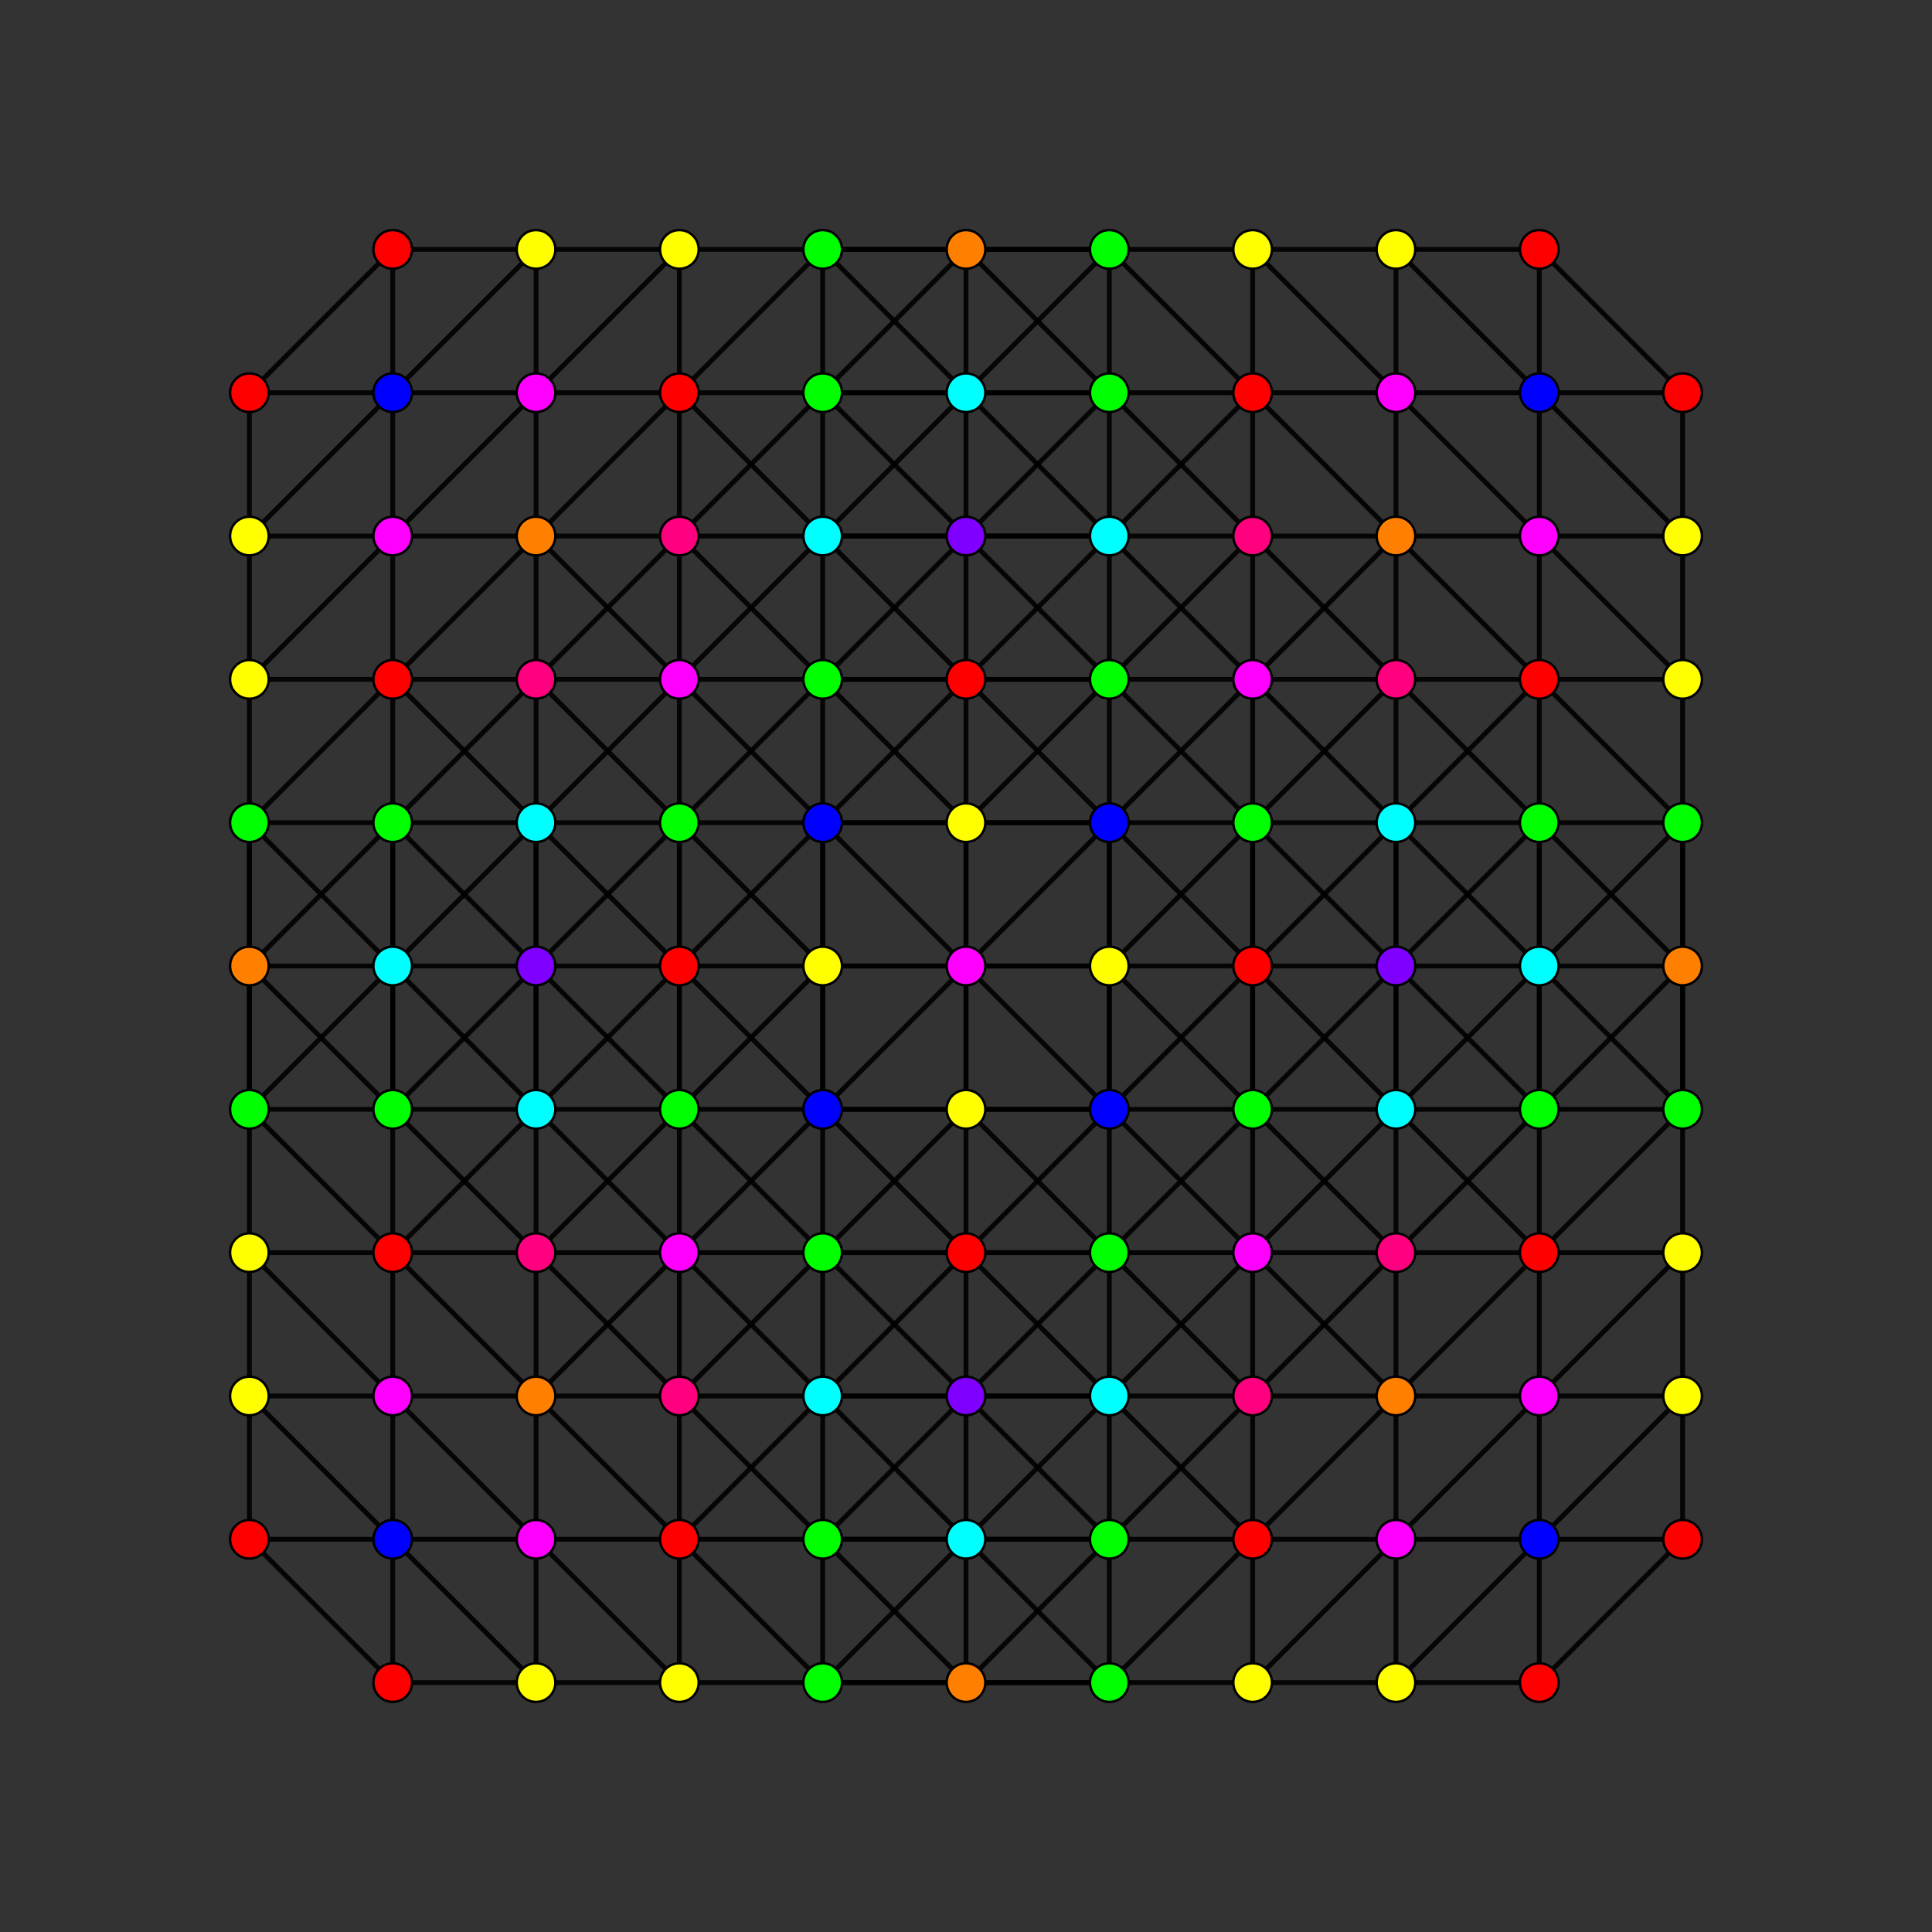 <?xml version="1.0" encoding="UTF-8" standalone="no"?>
<svg
xmlns="http://www.w3.org/2000/svg"
version="1.0"
width="1600" height="1600"
id="8-simplex_t02346_A3.svg">
<rect width="100%" height="100%" fill="#333333" stroke="none"/>
<g style="stroke:#000000;stroke-width:4.0;stroke-opacity:0.90;">
<line x1="918.692" y1="918.692" x2="918.692" y2="918.692"/>
<line x1="918.692" y1="918.692" x2="918.692" y2="1037.384"/>
<line x1="918.692" y1="918.692" x2="1037.384" y2="800.000"/>
<line x1="918.692" y1="918.692" x2="918.692" y2="681.308"/>
<line x1="918.692" y1="918.692" x2="800.000" y2="1037.384"/>
<line x1="918.692" y1="918.692" x2="681.308" y2="918.692"/>
<line x1="918.692" y1="1037.384" x2="918.692" y2="1037.384"/>
<line x1="918.692" y1="1037.384" x2="918.692" y2="1156.076"/>
<line x1="918.692" y1="1037.384" x2="1037.384" y2="1037.384"/>
<line x1="918.692" y1="1037.384" x2="800.000" y2="1156.076"/>
<line x1="918.692" y1="1037.384" x2="681.308" y2="1037.384"/>
<line x1="918.692" y1="1156.076" x2="918.692" y2="1156.076"/>
<line x1="918.692" y1="1156.076" x2="918.692" y2="1274.768"/>
<line x1="918.692" y1="1156.076" x2="1037.384" y2="1156.076"/>
<line x1="918.692" y1="1156.076" x2="800.000" y2="1274.768"/>
<line x1="918.692" y1="1156.076" x2="681.308" y2="1156.076"/>
<line x1="918.692" y1="1274.768" x2="918.692" y2="1274.768"/>
<line x1="918.692" y1="1274.768" x2="1037.384" y2="1274.768"/>
<line x1="918.692" y1="1274.768" x2="800.000" y2="1393.460"/>
<line x1="918.692" y1="1274.768" x2="681.308" y2="1274.768"/>
<line x1="1037.384" y1="800.000" x2="1037.384" y2="800.000"/>
<line x1="1037.384" y1="800.000" x2="1156.076" y2="800.000"/>
<line x1="1037.384" y1="800.000" x2="918.692" y2="681.308"/>
<line x1="1037.384" y1="1037.384" x2="1037.384" y2="1037.384"/>
<line x1="1037.384" y1="1037.384" x2="1037.384" y2="1156.076"/>
<line x1="1037.384" y1="1037.384" x2="1156.076" y2="918.692"/>
<line x1="1037.384" y1="1037.384" x2="918.692" y2="918.692"/>
<line x1="1037.384" y1="1037.384" x2="918.692" y2="1156.076"/>
<line x1="1037.384" y1="1156.076" x2="1037.384" y2="1156.076"/>
<line x1="1037.384" y1="1156.076" x2="1037.384" y2="1274.768"/>
<line x1="1037.384" y1="1156.076" x2="1156.076" y2="1156.076"/>
<line x1="1037.384" y1="1156.076" x2="918.692" y2="1037.384"/>
<line x1="1037.384" y1="1156.076" x2="918.692" y2="1274.768"/>
<line x1="1037.384" y1="1274.768" x2="1037.384" y2="1274.768"/>
<line x1="1037.384" y1="1274.768" x2="1156.076" y2="1274.768"/>
<line x1="1037.384" y1="1274.768" x2="918.692" y2="1156.076"/>
<line x1="1037.384" y1="1274.768" x2="918.692" y2="1393.460"/>
<line x1="1156.076" y1="800.000" x2="1156.076" y2="800.000"/>
<line x1="1156.076" y1="800.000" x2="1156.076" y2="918.692"/>
<line x1="1156.076" y1="800.000" x2="1274.768" y2="800.000"/>
<line x1="1156.076" y1="800.000" x2="1156.076" y2="681.308"/>
<line x1="1156.076" y1="800.000" x2="1037.384" y2="918.692"/>
<line x1="1156.076" y1="800.000" x2="1037.384" y2="681.308"/>
<line x1="1156.076" y1="918.692" x2="1156.076" y2="918.692"/>
<line x1="1156.076" y1="918.692" x2="1274.768" y2="918.692"/>
<line x1="1156.076" y1="918.692" x2="1156.076" y2="681.308"/>
<line x1="1156.076" y1="918.692" x2="1037.384" y2="918.692"/>
<line x1="1156.076" y1="1156.076" x2="1156.076" y2="1156.076"/>
<line x1="1156.076" y1="1156.076" x2="1156.076" y2="1274.768"/>
<line x1="1156.076" y1="1156.076" x2="1274.768" y2="1037.384"/>
<line x1="1156.076" y1="1156.076" x2="1274.768" y2="1156.076"/>
<line x1="1156.076" y1="1156.076" x2="1156.076" y2="1037.384"/>
<line x1="1156.076" y1="1156.076" x2="1037.384" y2="1274.768"/>
<line x1="1156.076" y1="1274.768" x2="1156.076" y2="1274.768"/>
<line x1="1156.076" y1="1274.768" x2="1274.768" y2="1274.768"/>
<line x1="1156.076" y1="1274.768" x2="1037.384" y2="1393.460"/>
<line x1="1274.768" y1="800.000" x2="1274.768" y2="800.000"/>
<line x1="1274.768" y1="800.000" x2="1274.768" y2="918.692"/>
<line x1="1274.768" y1="800.000" x2="1393.460" y2="800.000"/>
<line x1="1274.768" y1="800.000" x2="1274.768" y2="681.308"/>
<line x1="1274.768" y1="800.000" x2="1156.076" y2="918.692"/>
<line x1="1274.768" y1="800.000" x2="1156.076" y2="681.308"/>
<line x1="1274.768" y1="918.692" x2="1274.768" y2="918.692"/>
<line x1="1274.768" y1="918.692" x2="1274.768" y2="1037.384"/>
<line x1="1274.768" y1="918.692" x2="1393.460" y2="918.692"/>
<line x1="1274.768" y1="918.692" x2="1274.768" y2="681.308"/>
<line x1="1274.768" y1="918.692" x2="1156.076" y2="1037.384"/>
<line x1="1274.768" y1="1037.384" x2="1274.768" y2="1037.384"/>
<line x1="1274.768" y1="1037.384" x2="1274.768" y2="1156.076"/>
<line x1="1274.768" y1="1037.384" x2="1393.460" y2="1037.384"/>
<line x1="1274.768" y1="1037.384" x2="1156.076" y2="1037.384"/>
<line x1="1274.768" y1="1156.076" x2="1274.768" y2="1156.076"/>
<line x1="1274.768" y1="1156.076" x2="1274.768" y2="1274.768"/>
<line x1="1274.768" y1="1156.076" x2="1393.460" y2="1156.076"/>
<line x1="1274.768" y1="1156.076" x2="1156.076" y2="1274.768"/>
<line x1="1274.768" y1="1274.768" x2="1274.768" y2="1274.768"/>
<line x1="1274.768" y1="1274.768" x2="1393.460" y2="1156.076"/>
<line x1="1274.768" y1="1274.768" x2="1393.460" y2="1274.768"/>
<line x1="1274.768" y1="1274.768" x2="1156.076" y2="1393.460"/>
<line x1="1393.460" y1="800.000" x2="1393.460" y2="800.000"/>
<line x1="1393.460" y1="800.000" x2="1393.460" y2="918.692"/>
<line x1="1393.460" y1="800.000" x2="1393.460" y2="681.308"/>
<line x1="1393.460" y1="800.000" x2="1274.768" y2="918.692"/>
<line x1="1393.460" y1="800.000" x2="1274.768" y2="681.308"/>
<line x1="1393.460" y1="918.692" x2="1393.460" y2="918.692"/>
<line x1="1393.460" y1="918.692" x2="1393.460" y2="1037.384"/>
<line x1="1393.460" y1="918.692" x2="1393.460" y2="681.308"/>
<line x1="1393.460" y1="918.692" x2="1274.768" y2="1037.384"/>
<line x1="1393.460" y1="1037.384" x2="1393.460" y2="1037.384"/>
<line x1="1393.460" y1="1037.384" x2="1393.460" y2="1156.076"/>
<line x1="1393.460" y1="1037.384" x2="1274.768" y2="1156.076"/>
<line x1="1393.460" y1="1156.076" x2="1393.460" y2="1156.076"/>
<line x1="1393.460" y1="1156.076" x2="1393.460" y2="1274.768"/>
<line x1="1393.460" y1="1274.768" x2="1393.460" y2="1274.768"/>
<line x1="1393.460" y1="1274.768" x2="1274.768" y2="1393.460"/>
<line x1="918.692" y1="681.308" x2="918.692" y2="681.308"/>
<line x1="918.692" y1="681.308" x2="918.692" y2="562.616"/>
<line x1="918.692" y1="681.308" x2="681.308" y2="681.308"/>
<line x1="918.692" y1="681.308" x2="800.000" y2="562.616"/>
<line x1="918.692" y1="918.692" x2="800.000" y2="918.692"/>
<line x1="918.692" y1="1037.384" x2="800.000" y2="1037.384"/>
<line x1="918.692" y1="1156.076" x2="800.000" y2="1156.076"/>
<line x1="1156.076" y1="681.308" x2="1156.076" y2="681.308"/>
<line x1="1156.076" y1="681.308" x2="1274.768" y2="681.308"/>
<line x1="1156.076" y1="681.308" x2="1037.384" y2="562.616"/>
<line x1="1156.076" y1="681.308" x2="1037.384" y2="681.308"/>
<line x1="1156.076" y1="1037.384" x2="1156.076" y2="1037.384"/>
<line x1="1156.076" y1="1037.384" x2="1037.384" y2="918.692"/>
<line x1="1156.076" y1="1037.384" x2="1037.384" y2="1037.384"/>
<line x1="1156.076" y1="1156.076" x2="1037.384" y2="1037.384"/>
<line x1="1274.768" y1="681.308" x2="1274.768" y2="681.308"/>
<line x1="1274.768" y1="681.308" x2="1393.460" y2="681.308"/>
<line x1="1274.768" y1="681.308" x2="1274.768" y2="562.616"/>
<line x1="1274.768" y1="681.308" x2="1156.076" y2="562.616"/>
<line x1="1393.460" y1="681.308" x2="1393.460" y2="681.308"/>
<line x1="1393.460" y1="681.308" x2="1393.460" y2="562.616"/>
<line x1="1393.460" y1="681.308" x2="1274.768" y2="562.616"/>
<line x1="918.692" y1="562.616" x2="918.692" y2="562.616"/>
<line x1="918.692" y1="562.616" x2="1037.384" y2="562.616"/>
<line x1="918.692" y1="562.616" x2="918.692" y2="443.924"/>
<line x1="918.692" y1="562.616" x2="681.308" y2="562.616"/>
<line x1="918.692" y1="562.616" x2="800.000" y2="443.924"/>
<line x1="918.692" y1="681.308" x2="1037.384" y2="562.616"/>
<line x1="918.692" y1="681.308" x2="800.000" y2="681.308"/>
<line x1="918.692" y1="918.692" x2="1037.384" y2="918.692"/>
<line x1="918.692" y1="918.692" x2="918.692" y2="800.000"/>
<line x1="1037.384" y1="562.616" x2="1037.384" y2="562.616"/>
<line x1="1037.384" y1="562.616" x2="1037.384" y2="443.924"/>
<line x1="1037.384" y1="562.616" x2="918.692" y2="443.924"/>
<line x1="1037.384" y1="918.692" x2="1037.384" y2="918.692"/>
<line x1="1037.384" y1="918.692" x2="1037.384" y2="1037.384"/>
<line x1="1037.384" y1="918.692" x2="1037.384" y2="681.308"/>
<line x1="1037.384" y1="918.692" x2="1037.384" y2="800.000"/>
<line x1="1274.768" y1="562.616" x2="1274.768" y2="562.616"/>
<line x1="1274.768" y1="562.616" x2="1393.460" y2="562.616"/>
<line x1="1274.768" y1="562.616" x2="1156.076" y2="443.924"/>
<line x1="1274.768" y1="562.616" x2="1274.768" y2="443.924"/>
<line x1="1274.768" y1="562.616" x2="1156.076" y2="562.616"/>
<line x1="1274.768" y1="918.692" x2="1156.076" y2="800.000"/>
<line x1="1274.768" y1="1037.384" x2="1156.076" y2="918.692"/>
<line x1="1393.460" y1="562.616" x2="1393.460" y2="562.616"/>
<line x1="1393.460" y1="562.616" x2="1393.460" y2="443.924"/>
<line x1="1393.460" y1="562.616" x2="1274.768" y2="443.924"/>
<line x1="918.692" y1="443.924" x2="918.692" y2="443.924"/>
<line x1="918.692" y1="443.924" x2="1037.384" y2="443.924"/>
<line x1="918.692" y1="443.924" x2="918.692" y2="325.232"/>
<line x1="918.692" y1="443.924" x2="681.308" y2="443.924"/>
<line x1="918.692" y1="443.924" x2="800.000" y2="325.232"/>
<line x1="918.692" y1="562.616" x2="1037.384" y2="443.924"/>
<line x1="918.692" y1="562.616" x2="800.000" y2="562.616"/>
<line x1="918.692" y1="681.308" x2="918.692" y2="800.000"/>
<line x1="918.692" y1="681.308" x2="1037.384" y2="681.308"/>
<line x1="918.692" y1="800.000" x2="918.692" y2="800.000"/>
<line x1="918.692" y1="800.000" x2="1037.384" y2="800.000"/>
<line x1="918.692" y1="800.000" x2="681.308" y2="800.000"/>
<line x1="918.692" y1="800.000" x2="800.000" y2="800.000"/>
<line x1="1037.384" y1="443.924" x2="1037.384" y2="443.924"/>
<line x1="1037.384" y1="443.924" x2="1156.076" y2="443.924"/>
<line x1="1037.384" y1="443.924" x2="1037.384" y2="325.232"/>
<line x1="1037.384" y1="443.924" x2="918.692" y2="325.232"/>
<line x1="1037.384" y1="681.308" x2="1037.384" y2="681.308"/>
<line x1="1037.384" y1="681.308" x2="1037.384" y2="800.000"/>
<line x1="1037.384" y1="681.308" x2="1156.076" y2="562.616"/>
<line x1="1037.384" y1="681.308" x2="1037.384" y2="562.616"/>
<line x1="1156.076" y1="443.924" x2="1156.076" y2="443.924"/>
<line x1="1156.076" y1="443.924" x2="1156.076" y2="562.616"/>
<line x1="1156.076" y1="443.924" x2="1274.768" y2="443.924"/>
<line x1="1156.076" y1="443.924" x2="1156.076" y2="325.232"/>
<line x1="1156.076" y1="443.924" x2="1037.384" y2="325.232"/>
<line x1="1156.076" y1="562.616" x2="1156.076" y2="562.616"/>
<line x1="1156.076" y1="562.616" x2="1037.384" y2="562.616"/>
<line x1="1156.076" y1="800.000" x2="1274.768" y2="681.308"/>
<line x1="1274.768" y1="443.924" x2="1274.768" y2="443.924"/>
<line x1="1274.768" y1="443.924" x2="1393.460" y2="443.924"/>
<line x1="1274.768" y1="443.924" x2="1274.768" y2="325.232"/>
<line x1="1274.768" y1="443.924" x2="1156.076" y2="325.232"/>
<line x1="1393.460" y1="443.924" x2="1393.460" y2="443.924"/>
<line x1="1393.460" y1="443.924" x2="1274.768" y2="325.232"/>
<line x1="1393.460" y1="443.924" x2="1393.460" y2="325.232"/>
<line x1="1393.460" y1="918.692" x2="1274.768" y2="800.000"/>
<line x1="918.692" y1="325.232" x2="918.692" y2="325.232"/>
<line x1="918.692" y1="325.232" x2="1037.384" y2="325.232"/>
<line x1="918.692" y1="325.232" x2="681.308" y2="325.232"/>
<line x1="918.692" y1="325.232" x2="800.000" y2="206.540"/>
<line x1="918.692" y1="443.924" x2="1037.384" y2="325.232"/>
<line x1="918.692" y1="443.924" x2="800.000" y2="443.924"/>
<line x1="1037.384" y1="325.232" x2="1037.384" y2="325.232"/>
<line x1="1037.384" y1="325.232" x2="1156.076" y2="325.232"/>
<line x1="1037.384" y1="325.232" x2="918.692" y2="206.540"/>
<line x1="1037.384" y1="562.616" x2="1156.076" y2="443.924"/>
<line x1="1156.076" y1="325.232" x2="1156.076" y2="325.232"/>
<line x1="1156.076" y1="325.232" x2="1274.768" y2="325.232"/>
<line x1="1156.076" y1="325.232" x2="1037.384" y2="206.540"/>
<line x1="1156.076" y1="681.308" x2="1274.768" y2="562.616"/>
<line x1="1274.768" y1="325.232" x2="1274.768" y2="325.232"/>
<line x1="1274.768" y1="325.232" x2="1393.460" y2="325.232"/>
<line x1="1274.768" y1="325.232" x2="1156.076" y2="206.540"/>
<line x1="1274.768" y1="800.000" x2="1393.460" y2="681.308"/>
<line x1="1393.460" y1="325.232" x2="1393.460" y2="325.232"/>
<line x1="1393.460" y1="325.232" x2="1274.768" y2="206.540"/>
<line x1="800.000" y1="1037.384" x2="800.000" y2="1037.384"/>
<line x1="800.000" y1="1037.384" x2="800.000" y2="1156.076"/>
<line x1="800.000" y1="1037.384" x2="681.308" y2="918.692"/>
<line x1="800.000" y1="1156.076" x2="800.000" y2="1156.076"/>
<line x1="800.000" y1="1156.076" x2="800.000" y2="1274.768"/>
<line x1="800.000" y1="1156.076" x2="681.308" y2="1037.384"/>
<line x1="800.000" y1="1156.076" x2="681.308" y2="1156.076"/>
<line x1="800.000" y1="1274.768" x2="800.000" y2="1274.768"/>
<line x1="800.000" y1="1274.768" x2="800.000" y2="1393.460"/>
<line x1="800.000" y1="1274.768" x2="918.692" y2="1274.768"/>
<line x1="800.000" y1="1274.768" x2="681.308" y2="1156.076"/>
<line x1="800.000" y1="1274.768" x2="681.308" y2="1274.768"/>
<line x1="800.000" y1="1393.460" x2="800.000" y2="1393.460"/>
<line x1="800.000" y1="1393.460" x2="918.692" y2="1393.460"/>
<line x1="800.000" y1="1393.460" x2="681.308" y2="1274.768"/>
<line x1="800.000" y1="1393.460" x2="681.308" y2="1393.460"/>
<line x1="918.692" y1="1274.768" x2="918.692" y2="1393.460"/>
<line x1="918.692" y1="1393.460" x2="918.692" y2="1393.460"/>
<line x1="918.692" y1="1393.460" x2="1037.384" y2="1393.460"/>
<line x1="918.692" y1="1393.460" x2="681.308" y2="1393.460"/>
<line x1="1037.384" y1="1274.768" x2="1037.384" y2="1393.460"/>
<line x1="1037.384" y1="1393.460" x2="1037.384" y2="1393.460"/>
<line x1="1037.384" y1="1393.460" x2="1156.076" y2="1393.460"/>
<line x1="1156.076" y1="918.692" x2="1156.076" y2="1037.384"/>
<line x1="1156.076" y1="1274.768" x2="1156.076" y2="1393.460"/>
<line x1="1156.076" y1="1393.460" x2="1156.076" y2="1393.460"/>
<line x1="1156.076" y1="1393.460" x2="1274.768" y2="1393.460"/>
<line x1="1274.768" y1="1274.768" x2="1274.768" y2="1393.460"/>
<line x1="1274.768" y1="1393.460" x2="1274.768" y2="1393.460"/>
<line x1="681.308" y1="918.692" x2="681.308" y2="918.692"/>
<line x1="681.308" y1="918.692" x2="681.308" y2="1037.384"/>
<line x1="681.308" y1="918.692" x2="681.308" y2="681.308"/>
<line x1="681.308" y1="918.692" x2="562.616" y2="800.000"/>
<line x1="681.308" y1="1037.384" x2="681.308" y2="1037.384"/>
<line x1="681.308" y1="1037.384" x2="681.308" y2="1156.076"/>
<line x1="681.308" y1="1037.384" x2="562.616" y2="1037.384"/>
<line x1="681.308" y1="1156.076" x2="681.308" y2="1156.076"/>
<line x1="681.308" y1="1156.076" x2="681.308" y2="1274.768"/>
<line x1="681.308" y1="1156.076" x2="562.616" y2="1156.076"/>
<line x1="681.308" y1="1274.768" x2="681.308" y2="1274.768"/>
<line x1="681.308" y1="1274.768" x2="562.616" y2="1274.768"/>
<line x1="918.692" y1="1037.384" x2="1037.384" y2="918.692"/>
<line x1="918.692" y1="1037.384" x2="800.000" y2="918.692"/>
<line x1="918.692" y1="1156.076" x2="800.000" y2="1037.384"/>
<line x1="918.692" y1="1274.768" x2="800.000" y2="1156.076"/>
<line x1="1037.384" y1="918.692" x2="918.692" y2="800.000"/>
<line x1="1037.384" y1="1156.076" x2="1156.076" y2="1037.384"/>
<line x1="1156.076" y1="681.308" x2="1156.076" y2="562.616"/>
<line x1="1156.076" y1="918.692" x2="1037.384" y2="800.000"/>
<line x1="681.308" y1="681.308" x2="681.308" y2="681.308"/>
<line x1="681.308" y1="681.308" x2="800.000" y2="562.616"/>
<line x1="681.308" y1="681.308" x2="681.308" y2="562.616"/>
<line x1="681.308" y1="681.308" x2="562.616" y2="800.000"/>
<line x1="681.308" y1="918.692" x2="800.000" y2="918.692"/>
<line x1="681.308" y1="918.692" x2="562.616" y2="1037.384"/>
<line x1="681.308" y1="1037.384" x2="800.000" y2="1037.384"/>
<line x1="681.308" y1="1037.384" x2="562.616" y2="1156.076"/>
<line x1="681.308" y1="1156.076" x2="562.616" y2="1274.768"/>
<line x1="800.000" y1="562.616" x2="800.000" y2="562.616"/>
<line x1="800.000" y1="562.616" x2="800.000" y2="443.924"/>
<line x1="800.000" y1="918.692" x2="800.000" y2="918.692"/>
<line x1="800.000" y1="918.692" x2="800.000" y2="1037.384"/>
<line x1="800.000" y1="918.692" x2="800.000" y2="681.308"/>
<line x1="800.000" y1="918.692" x2="681.308" y2="1037.384"/>
<line x1="800.000" y1="1037.384" x2="681.308" y2="1156.076"/>
<line x1="800.000" y1="1156.076" x2="681.308" y2="1274.768"/>
<line x1="1037.384" y1="681.308" x2="918.692" y2="562.616"/>
<line x1="1037.384" y1="681.308" x2="918.692" y2="800.000"/>
<line x1="1156.076" y1="681.308" x2="1037.384" y2="800.000"/>
<line x1="681.308" y1="562.616" x2="681.308" y2="562.616"/>
<line x1="681.308" y1="562.616" x2="800.000" y2="443.924"/>
<line x1="681.308" y1="562.616" x2="681.308" y2="443.924"/>
<line x1="681.308" y1="562.616" x2="562.616" y2="562.616"/>
<line x1="681.308" y1="681.308" x2="800.000" y2="681.308"/>
<line x1="681.308" y1="681.308" x2="562.616" y2="562.616"/>
<line x1="681.308" y1="918.692" x2="681.308" y2="800.000"/>
<line x1="681.308" y1="918.692" x2="562.616" y2="918.692"/>
<line x1="800.000" y1="443.924" x2="800.000" y2="443.924"/>
<line x1="800.000" y1="443.924" x2="800.000" y2="325.232"/>
<line x1="800.000" y1="443.924" x2="681.308" y2="443.924"/>
<line x1="800.000" y1="681.308" x2="800.000" y2="681.308"/>
<line x1="800.000" y1="681.308" x2="918.692" y2="562.616"/>
<line x1="800.000" y1="681.308" x2="800.000" y2="562.616"/>
<line x1="800.000" y1="681.308" x2="681.308" y2="562.616"/>
<line x1="800.000" y1="918.692" x2="800.000" y2="800.000"/>
<line x1="1156.076" y1="562.616" x2="1037.384" y2="443.924"/>
<line x1="681.308" y1="443.924" x2="681.308" y2="443.924"/>
<line x1="681.308" y1="443.924" x2="800.000" y2="325.232"/>
<line x1="681.308" y1="443.924" x2="681.308" y2="325.232"/>
<line x1="681.308" y1="443.924" x2="562.616" y2="443.924"/>
<line x1="681.308" y1="562.616" x2="800.000" y2="562.616"/>
<line x1="681.308" y1="562.616" x2="562.616" y2="443.924"/>
<line x1="681.308" y1="681.308" x2="681.308" y2="800.000"/>
<line x1="681.308" y1="681.308" x2="562.616" y2="681.308"/>
<line x1="681.308" y1="800.000" x2="681.308" y2="800.000"/>
<line x1="681.308" y1="800.000" x2="800.000" y2="800.000"/>
<line x1="681.308" y1="800.000" x2="562.616" y2="800.000"/>
<line x1="800.000" y1="325.232" x2="800.000" y2="325.232"/>
<line x1="800.000" y1="325.232" x2="918.692" y2="325.232"/>
<line x1="800.000" y1="325.232" x2="800.000" y2="206.540"/>
<line x1="800.000" y1="325.232" x2="681.308" y2="325.232"/>
<line x1="800.000" y1="562.616" x2="918.692" y2="443.924"/>
<line x1="800.000" y1="562.616" x2="681.308" y2="443.924"/>
<line x1="800.000" y1="681.308" x2="800.000" y2="800.000"/>
<line x1="800.000" y1="800.000" x2="800.000" y2="800.000"/>
<line x1="918.692" y1="325.232" x2="918.692" y2="206.540"/>
<line x1="1037.384" y1="325.232" x2="1037.384" y2="206.540"/>
<line x1="1156.076" y1="325.232" x2="1156.076" y2="206.540"/>
<line x1="1274.768" y1="325.232" x2="1274.768" y2="206.540"/>
<line x1="681.308" y1="325.232" x2="681.308" y2="325.232"/>
<line x1="681.308" y1="325.232" x2="800.000" y2="206.540"/>
<line x1="681.308" y1="325.232" x2="562.616" y2="325.232"/>
<line x1="681.308" y1="443.924" x2="562.616" y2="325.232"/>
<line x1="800.000" y1="206.540" x2="800.000" y2="206.540"/>
<line x1="800.000" y1="206.540" x2="918.692" y2="206.540"/>
<line x1="800.000" y1="206.540" x2="681.308" y2="206.540"/>
<line x1="800.000" y1="443.924" x2="918.692" y2="325.232"/>
<line x1="800.000" y1="443.924" x2="681.308" y2="325.232"/>
<line x1="918.692" y1="206.540" x2="918.692" y2="206.540"/>
<line x1="918.692" y1="206.540" x2="1037.384" y2="206.540"/>
<line x1="918.692" y1="206.540" x2="681.308" y2="206.540"/>
<line x1="1037.384" y1="206.540" x2="1037.384" y2="206.540"/>
<line x1="1037.384" y1="206.540" x2="1156.076" y2="206.540"/>
<line x1="1156.076" y1="206.540" x2="1156.076" y2="206.540"/>
<line x1="1156.076" y1="206.540" x2="1274.768" y2="206.540"/>
<line x1="1274.768" y1="206.540" x2="1274.768" y2="206.540"/>
<line x1="681.308" y1="1156.076" x2="562.616" y2="1037.384"/>
<line x1="681.308" y1="1274.768" x2="681.308" y2="1393.460"/>
<line x1="681.308" y1="1274.768" x2="562.616" y2="1156.076"/>
<line x1="681.308" y1="1393.460" x2="681.308" y2="1393.460"/>
<line x1="681.308" y1="1393.460" x2="562.616" y2="1274.768"/>
<line x1="681.308" y1="1393.460" x2="562.616" y2="1393.460"/>
<line x1="562.616" y1="800.000" x2="562.616" y2="800.000"/>
<line x1="562.616" y1="800.000" x2="443.924" y2="800.000"/>
<line x1="562.616" y1="1037.384" x2="562.616" y2="1037.384"/>
<line x1="562.616" y1="1037.384" x2="562.616" y2="1156.076"/>
<line x1="562.616" y1="1037.384" x2="443.924" y2="918.692"/>
<line x1="562.616" y1="1156.076" x2="562.616" y2="1156.076"/>
<line x1="562.616" y1="1156.076" x2="562.616" y2="1274.768"/>
<line x1="562.616" y1="1156.076" x2="443.924" y2="1156.076"/>
<line x1="562.616" y1="1274.768" x2="562.616" y2="1274.768"/>
<line x1="562.616" y1="1274.768" x2="443.924" y2="1274.768"/>
<line x1="681.308" y1="1037.384" x2="562.616" y2="918.692"/>
<line x1="562.616" y1="562.616" x2="562.616" y2="562.616"/>
<line x1="562.616" y1="562.616" x2="681.308" y2="443.924"/>
<line x1="562.616" y1="562.616" x2="562.616" y2="443.924"/>
<line x1="562.616" y1="562.616" x2="443.924" y2="681.308"/>
<line x1="562.616" y1="918.692" x2="562.616" y2="918.692"/>
<line x1="562.616" y1="918.692" x2="562.616" y2="1037.384"/>
<line x1="562.616" y1="918.692" x2="562.616" y2="681.308"/>
<line x1="562.616" y1="918.692" x2="562.616" y2="800.000"/>
<line x1="562.616" y1="918.692" x2="443.924" y2="1037.384"/>
<line x1="562.616" y1="1037.384" x2="443.924" y2="1156.076"/>
<line x1="681.308" y1="562.616" x2="562.616" y2="681.308"/>
<line x1="562.616" y1="443.924" x2="562.616" y2="443.924"/>
<line x1="562.616" y1="443.924" x2="681.308" y2="325.232"/>
<line x1="562.616" y1="443.924" x2="562.616" y2="325.232"/>
<line x1="562.616" y1="443.924" x2="443.924" y2="443.924"/>
<line x1="562.616" y1="681.308" x2="562.616" y2="681.308"/>
<line x1="562.616" y1="681.308" x2="562.616" y2="800.000"/>
<line x1="562.616" y1="681.308" x2="562.616" y2="562.616"/>
<line x1="562.616" y1="681.308" x2="443.924" y2="562.616"/>
<line x1="562.616" y1="918.692" x2="443.924" y2="918.692"/>
<line x1="681.308" y1="325.232" x2="681.308" y2="206.540"/>
<line x1="562.616" y1="325.232" x2="562.616" y2="325.232"/>
<line x1="562.616" y1="325.232" x2="681.308" y2="206.540"/>
<line x1="562.616" y1="325.232" x2="443.924" y2="325.232"/>
<line x1="562.616" y1="562.616" x2="443.924" y2="443.924"/>
<line x1="562.616" y1="681.308" x2="443.924" y2="681.308"/>
<line x1="681.308" y1="206.540" x2="681.308" y2="206.540"/>
<line x1="681.308" y1="206.540" x2="562.616" y2="206.540"/>
<line x1="562.616" y1="918.692" x2="443.924" y2="800.000"/>
<line x1="562.616" y1="1037.384" x2="443.924" y2="1037.384"/>
<line x1="562.616" y1="1274.768" x2="562.616" y2="1393.460"/>
<line x1="562.616" y1="1274.768" x2="443.924" y2="1156.076"/>
<line x1="562.616" y1="1393.460" x2="562.616" y2="1393.460"/>
<line x1="562.616" y1="1393.460" x2="443.924" y2="1274.768"/>
<line x1="562.616" y1="1393.460" x2="443.924" y2="1393.460"/>
<line x1="443.924" y1="800.000" x2="443.924" y2="800.000"/>
<line x1="443.924" y1="800.000" x2="443.924" y2="918.692"/>
<line x1="443.924" y1="800.000" x2="562.616" y2="681.308"/>
<line x1="443.924" y1="800.000" x2="443.924" y2="681.308"/>
<line x1="443.924" y1="800.000" x2="325.232" y2="800.000"/>
<line x1="443.924" y1="918.692" x2="443.924" y2="918.692"/>
<line x1="443.924" y1="918.692" x2="443.924" y2="681.308"/>
<line x1="443.924" y1="918.692" x2="325.232" y2="918.692"/>
<line x1="443.924" y1="1156.076" x2="443.924" y2="1156.076"/>
<line x1="443.924" y1="1156.076" x2="443.924" y2="1274.768"/>
<line x1="443.924" y1="1156.076" x2="443.924" y2="1037.384"/>
<line x1="443.924" y1="1156.076" x2="325.232" y2="1037.384"/>
<line x1="443.924" y1="1156.076" x2="325.232" y2="1156.076"/>
<line x1="443.924" y1="1274.768" x2="443.924" y2="1274.768"/>
<line x1="443.924" y1="1274.768" x2="325.232" y2="1274.768"/>
<line x1="562.616" y1="918.692" x2="681.308" y2="800.000"/>
<line x1="562.616" y1="1156.076" x2="443.924" y2="1037.384"/>
<line x1="681.308" y1="800.000" x2="562.616" y2="681.308"/>
<line x1="443.924" y1="681.308" x2="443.924" y2="681.308"/>
<line x1="443.924" y1="681.308" x2="325.232" y2="681.308"/>
<line x1="443.924" y1="1037.384" x2="443.924" y2="1037.384"/>
<line x1="443.924" y1="1037.384" x2="325.232" y2="918.692"/>
<line x1="443.924" y1="1037.384" x2="325.232" y2="1037.384"/>
<line x1="562.616" y1="562.616" x2="443.924" y2="562.616"/>
<line x1="443.924" y1="443.924" x2="443.924" y2="443.924"/>
<line x1="443.924" y1="443.924" x2="443.924" y2="562.616"/>
<line x1="443.924" y1="443.924" x2="562.616" y2="325.232"/>
<line x1="443.924" y1="443.924" x2="443.924" y2="325.232"/>
<line x1="443.924" y1="443.924" x2="325.232" y2="562.616"/>
<line x1="443.924" y1="443.924" x2="325.232" y2="443.924"/>
<line x1="443.924" y1="562.616" x2="443.924" y2="562.616"/>
<line x1="443.924" y1="562.616" x2="325.232" y2="681.308"/>
<line x1="443.924" y1="562.616" x2="325.232" y2="562.616"/>
<line x1="443.924" y1="800.000" x2="325.232" y2="918.692"/>
<line x1="443.924" y1="800.000" x2="325.232" y2="681.308"/>
<line x1="443.924" y1="918.692" x2="325.232" y2="1037.384"/>
<line x1="562.616" y1="325.232" x2="562.616" y2="206.540"/>
<line x1="562.616" y1="443.924" x2="443.924" y2="562.616"/>
<line x1="562.616" y1="800.000" x2="443.924" y2="918.692"/>
<line x1="562.616" y1="800.000" x2="443.924" y2="681.308"/>
<line x1="443.924" y1="325.232" x2="443.924" y2="325.232"/>
<line x1="443.924" y1="325.232" x2="562.616" y2="206.540"/>
<line x1="443.924" y1="325.232" x2="325.232" y2="325.232"/>
<line x1="443.924" y1="681.308" x2="325.232" y2="562.616"/>
<line x1="562.616" y1="206.540" x2="562.616" y2="206.540"/>
<line x1="562.616" y1="206.540" x2="443.924" y2="206.540"/>
<line x1="443.924" y1="918.692" x2="443.924" y2="1037.384"/>
<line x1="443.924" y1="918.692" x2="325.232" y2="800.000"/>
<line x1="443.924" y1="1274.768" x2="443.924" y2="1393.460"/>
<line x1="443.924" y1="1274.768" x2="325.232" y2="1156.076"/>
<line x1="443.924" y1="1393.460" x2="443.924" y2="1393.460"/>
<line x1="443.924" y1="1393.460" x2="325.232" y2="1274.768"/>
<line x1="443.924" y1="1393.460" x2="325.232" y2="1393.460"/>
<line x1="918.692" y1="1393.460" x2="800.000" y2="1274.768"/>
<line x1="325.232" y1="800.000" x2="325.232" y2="800.000"/>
<line x1="325.232" y1="800.000" x2="325.232" y2="918.692"/>
<line x1="325.232" y1="800.000" x2="443.924" y2="681.308"/>
<line x1="325.232" y1="800.000" x2="325.232" y2="681.308"/>
<line x1="325.232" y1="800.000" x2="206.540" y2="800.000"/>
<line x1="325.232" y1="918.692" x2="325.232" y2="918.692"/>
<line x1="325.232" y1="918.692" x2="325.232" y2="1037.384"/>
<line x1="325.232" y1="918.692" x2="325.232" y2="681.308"/>
<line x1="325.232" y1="918.692" x2="206.540" y2="918.692"/>
<line x1="325.232" y1="1037.384" x2="325.232" y2="1037.384"/>
<line x1="325.232" y1="1037.384" x2="325.232" y2="1156.076"/>
<line x1="325.232" y1="1037.384" x2="206.540" y2="1037.384"/>
<line x1="325.232" y1="1156.076" x2="325.232" y2="1156.076"/>
<line x1="325.232" y1="1156.076" x2="325.232" y2="1274.768"/>
<line x1="325.232" y1="1156.076" x2="206.540" y2="1156.076"/>
<line x1="325.232" y1="1274.768" x2="325.232" y2="1274.768"/>
<line x1="325.232" y1="1274.768" x2="206.540" y2="1156.076"/>
<line x1="325.232" y1="1274.768" x2="206.540" y2="1274.768"/>
<line x1="443.924" y1="681.308" x2="443.924" y2="562.616"/>
<line x1="325.232" y1="681.308" x2="325.232" y2="681.308"/>
<line x1="325.232" y1="681.308" x2="325.232" y2="562.616"/>
<line x1="325.232" y1="681.308" x2="206.540" y2="681.308"/>
<line x1="325.232" y1="1156.076" x2="206.540" y2="1037.384"/>
<line x1="325.232" y1="562.616" x2="325.232" y2="562.616"/>
<line x1="325.232" y1="562.616" x2="325.232" y2="443.924"/>
<line x1="325.232" y1="562.616" x2="206.540" y2="562.616"/>
<line x1="325.232" y1="1037.384" x2="206.540" y2="918.692"/>
<line x1="325.232" y1="443.924" x2="325.232" y2="443.924"/>
<line x1="325.232" y1="443.924" x2="443.924" y2="325.232"/>
<line x1="325.232" y1="443.924" x2="325.232" y2="325.232"/>
<line x1="325.232" y1="443.924" x2="206.540" y2="443.924"/>
<line x1="325.232" y1="918.692" x2="206.540" y2="800.000"/>
<line x1="443.924" y1="325.232" x2="443.924" y2="206.540"/>
<line x1="918.692" y1="918.692" x2="800.000" y2="800.000"/>
<line x1="325.232" y1="325.232" x2="325.232" y2="325.232"/>
<line x1="325.232" y1="325.232" x2="443.924" y2="206.540"/>
<line x1="325.232" y1="325.232" x2="206.540" y2="443.924"/>
<line x1="325.232" y1="325.232" x2="206.540" y2="325.232"/>
<line x1="325.232" y1="443.924" x2="206.540" y2="562.616"/>
<line x1="325.232" y1="562.616" x2="206.540" y2="681.308"/>
<line x1="325.232" y1="681.308" x2="206.540" y2="800.000"/>
<line x1="325.232" y1="800.000" x2="206.540" y2="918.692"/>
<line x1="325.232" y1="800.000" x2="206.540" y2="681.308"/>
<line x1="443.924" y1="206.540" x2="443.924" y2="206.540"/>
<line x1="443.924" y1="206.540" x2="325.232" y2="206.540"/>
<line x1="800.000" y1="800.000" x2="918.692" y2="681.308"/>
<line x1="800.000" y1="800.000" x2="681.308" y2="918.692"/>
<line x1="800.000" y1="800.000" x2="681.308" y2="681.308"/>
<line x1="918.692" y1="206.540" x2="800.000" y2="325.232"/>
<line x1="325.232" y1="1274.768" x2="325.232" y2="1393.460"/>
<line x1="325.232" y1="1393.460" x2="325.232" y2="1393.460"/>
<line x1="325.232" y1="1393.460" x2="206.540" y2="1274.768"/>
<line x1="681.308" y1="1393.460" x2="800.000" y2="1274.768"/>
<line x1="206.540" y1="800.000" x2="206.540" y2="800.000"/>
<line x1="206.540" y1="800.000" x2="206.540" y2="918.692"/>
<line x1="206.540" y1="800.000" x2="206.540" y2="681.308"/>
<line x1="206.540" y1="918.692" x2="206.540" y2="918.692"/>
<line x1="206.540" y1="918.692" x2="206.540" y2="1037.384"/>
<line x1="206.540" y1="918.692" x2="206.540" y2="681.308"/>
<line x1="206.540" y1="1037.384" x2="206.540" y2="1037.384"/>
<line x1="206.540" y1="1037.384" x2="206.540" y2="1156.076"/>
<line x1="206.540" y1="1156.076" x2="206.540" y2="1156.076"/>
<line x1="206.540" y1="1156.076" x2="206.540" y2="1274.768"/>
<line x1="206.540" y1="1274.768" x2="206.540" y2="1274.768"/>
<line x1="206.540" y1="681.308" x2="206.540" y2="681.308"/>
<line x1="206.540" y1="681.308" x2="206.540" y2="562.616"/>
<line x1="206.540" y1="562.616" x2="206.540" y2="562.616"/>
<line x1="206.540" y1="562.616" x2="206.540" y2="443.924"/>
<line x1="206.540" y1="443.924" x2="206.540" y2="443.924"/>
<line x1="206.540" y1="443.924" x2="206.540" y2="325.232"/>
<line x1="325.232" y1="325.232" x2="325.232" y2="206.540"/>
<line x1="800.000" y1="325.232" x2="681.308" y2="206.540"/>
<line x1="206.540" y1="325.232" x2="206.540" y2="325.232"/>
<line x1="206.540" y1="325.232" x2="325.232" y2="206.540"/>
<line x1="325.232" y1="206.540" x2="325.232" y2="206.540"/>
</g>
<g style="stroke:#000000;stroke-width:2.0;fill:#ff0000">
<circle cx="1393.460" cy="1274.768" r="16.0"/>
<circle cx="1393.460" cy="325.232" r="16.0"/>
<circle cx="1274.768" cy="1393.460" r="16.0"/>
<circle cx="1274.768" cy="206.540" r="16.0"/>
<circle cx="325.232" cy="1393.460" r="16.0"/>
<circle cx="206.540" cy="1274.768" r="16.0"/>
<circle cx="206.540" cy="325.232" r="16.0"/>
<circle cx="325.232" cy="206.540" r="16.0"/>
</g>
<g style="stroke:#000000;stroke-width:2.0;fill:#ff7f00">
<circle cx="1393.460" cy="800.000" r="16.0"/>
<circle cx="800.000" cy="1393.460" r="16.0"/>
<circle cx="800.000" cy="206.540" r="16.0"/>
<circle cx="206.540" cy="800.000" r="16.0"/>
</g>
<g style="stroke:#000000;stroke-width:2.0;fill:#ffff00">
<circle cx="1393.460" cy="1037.384" r="16.0"/>
<circle cx="1393.460" cy="1156.076" r="16.0"/>
<circle cx="1393.460" cy="562.616" r="16.0"/>
<circle cx="1393.460" cy="443.924" r="16.0"/>
<circle cx="1037.384" cy="1393.460" r="16.0"/>
<circle cx="1156.076" cy="1393.460" r="16.0"/>
<circle cx="1037.384" cy="206.540" r="16.0"/>
<circle cx="1156.076" cy="206.540" r="16.0"/>
<circle cx="562.616" cy="1393.460" r="16.0"/>
<circle cx="562.616" cy="206.540" r="16.0"/>
<circle cx="443.924" cy="1393.460" r="16.0"/>
<circle cx="443.924" cy="206.540" r="16.0"/>
<circle cx="206.540" cy="1037.384" r="16.0"/>
<circle cx="206.540" cy="1156.076" r="16.0"/>
<circle cx="206.540" cy="562.616" r="16.0"/>
<circle cx="206.540" cy="443.924" r="16.0"/>
</g>
<g style="stroke:#000000;stroke-width:2.0;fill:#00ff00">
<circle cx="1393.460" cy="918.692" r="16.0"/>
<circle cx="1393.460" cy="681.308" r="16.0"/>
<circle cx="918.692" cy="1393.460" r="16.0"/>
<circle cx="918.692" cy="206.540" r="16.0"/>
<circle cx="681.308" cy="1393.460" r="16.0"/>
<circle cx="681.308" cy="206.540" r="16.0"/>
<circle cx="206.540" cy="918.692" r="16.0"/>
<circle cx="206.540" cy="681.308" r="16.0"/>
</g>
<g style="stroke:#000000;stroke-width:2.0;fill:#00ffff">
<circle cx="1274.768" cy="800.000" r="16.0"/>
<circle cx="800.000" cy="1274.768" r="16.0"/>
<circle cx="800.000" cy="325.232" r="16.0"/>
<circle cx="325.232" cy="800.000" r="16.0"/>
</g>
<g style="stroke:#000000;stroke-width:2.0;fill:#0000ff">
<circle cx="1274.768" cy="1274.768" r="16.0"/>
<circle cx="1274.768" cy="325.232" r="16.0"/>
<circle cx="325.232" cy="1274.768" r="16.0"/>
<circle cx="325.232" cy="325.232" r="16.0"/>
</g>
<g style="stroke:#000000;stroke-width:2.0;fill:#7f00ff">
<circle cx="1156.076" cy="800.000" r="16.0"/>
<circle cx="800.000" cy="1156.076" r="16.0"/>
<circle cx="800.000" cy="443.924" r="16.0"/>
<circle cx="443.924" cy="800.000" r="16.0"/>
</g>
<g style="stroke:#000000;stroke-width:2.0;fill:#ff00ff">
<circle cx="1037.384" cy="1037.384" r="16.0"/>
<circle cx="1156.076" cy="1274.768" r="16.0"/>
<circle cx="1274.768" cy="1156.076" r="16.0"/>
<circle cx="1037.384" cy="562.616" r="16.0"/>
<circle cx="1274.768" cy="443.924" r="16.0"/>
<circle cx="1156.076" cy="325.232" r="16.0"/>
<circle cx="800.000" cy="800.000" r="16.0"/>
<circle cx="562.616" cy="1037.384" r="16.0"/>
<circle cx="562.616" cy="562.616" r="16.0"/>
<circle cx="443.924" cy="1274.768" r="16.0"/>
<circle cx="443.924" cy="325.232" r="16.0"/>
<circle cx="325.232" cy="1156.076" r="16.0"/>
<circle cx="325.232" cy="443.924" r="16.0"/>
</g>
<g style="stroke:#000000;stroke-width:2.0;fill:#ff007f">
<circle cx="1037.384" cy="1156.076" r="16.0"/>
<circle cx="1156.076" cy="1037.384" r="16.0"/>
<circle cx="1037.384" cy="443.924" r="16.0"/>
<circle cx="1156.076" cy="562.616" r="16.0"/>
<circle cx="562.616" cy="1156.076" r="16.0"/>
<circle cx="562.616" cy="443.924" r="16.0"/>
<circle cx="443.924" cy="1037.384" r="16.0"/>
<circle cx="443.924" cy="562.616" r="16.0"/>
</g>
<g style="stroke:#000000;stroke-width:2.0;fill:#ff0000">
<circle cx="1037.384" cy="800.000" r="16.0"/>
<circle cx="1037.384" cy="1274.768" r="16.0"/>
<circle cx="1274.768" cy="1037.384" r="16.0"/>
<circle cx="1274.768" cy="562.616" r="16.0"/>
<circle cx="1037.384" cy="325.232" r="16.0"/>
<circle cx="800.000" cy="1037.384" r="16.0"/>
<circle cx="800.000" cy="562.616" r="16.0"/>
<circle cx="562.616" cy="800.000" r="16.0"/>
<circle cx="562.616" cy="1274.768" r="16.0"/>
<circle cx="562.616" cy="325.232" r="16.0"/>
<circle cx="325.232" cy="1037.384" r="16.0"/>
<circle cx="325.232" cy="562.616" r="16.0"/>
</g>
<g style="stroke:#000000;stroke-width:2.0;fill:#ff7f00">
<circle cx="1156.076" cy="1156.076" r="16.0"/>
<circle cx="1156.076" cy="443.924" r="16.0"/>
<circle cx="443.924" cy="1156.076" r="16.0"/>
<circle cx="443.924" cy="443.924" r="16.0"/>
</g>
<g style="stroke:#000000;stroke-width:2.0;fill:#ffff00">
<circle cx="918.692" cy="800.000" r="16.0"/>
<circle cx="800.000" cy="918.692" r="16.0"/>
<circle cx="800.000" cy="681.308" r="16.0"/>
<circle cx="681.308" cy="800.000" r="16.0"/>
</g>
<g style="stroke:#000000;stroke-width:2.0;fill:#00ff00">
<circle cx="918.692" cy="1037.384" r="16.0"/>
<circle cx="918.692" cy="1274.768" r="16.0"/>
<circle cx="1274.768" cy="918.692" r="16.0"/>
<circle cx="1274.768" cy="681.308" r="16.0"/>
<circle cx="918.692" cy="562.616" r="16.0"/>
<circle cx="1037.384" cy="918.692" r="16.0"/>
<circle cx="1037.384" cy="681.308" r="16.0"/>
<circle cx="918.692" cy="325.232" r="16.0"/>
<circle cx="681.308" cy="1037.384" r="16.0"/>
<circle cx="681.308" cy="1274.768" r="16.0"/>
<circle cx="681.308" cy="562.616" r="16.0"/>
<circle cx="681.308" cy="325.232" r="16.0"/>
<circle cx="562.616" cy="918.692" r="16.0"/>
<circle cx="562.616" cy="681.308" r="16.0"/>
<circle cx="325.232" cy="918.692" r="16.0"/>
<circle cx="325.232" cy="681.308" r="16.0"/>
</g>
<g style="stroke:#000000;stroke-width:2.0;fill:#00ffff">
<circle cx="918.692" cy="1156.076" r="16.0"/>
<circle cx="1156.076" cy="918.692" r="16.0"/>
<circle cx="1156.076" cy="681.308" r="16.0"/>
<circle cx="918.692" cy="443.924" r="16.0"/>
<circle cx="681.308" cy="1156.076" r="16.0"/>
<circle cx="681.308" cy="443.924" r="16.0"/>
<circle cx="443.924" cy="918.692" r="16.0"/>
<circle cx="443.924" cy="681.308" r="16.0"/>
</g>
<g style="stroke:#000000;stroke-width:2.0;fill:#0000ff">
<circle cx="918.692" cy="918.692" r="16.0"/>
<circle cx="918.692" cy="681.308" r="16.0"/>
<circle cx="681.308" cy="918.692" r="16.0"/>
<circle cx="681.308" cy="681.308" r="16.0"/>
</g>
</svg>
